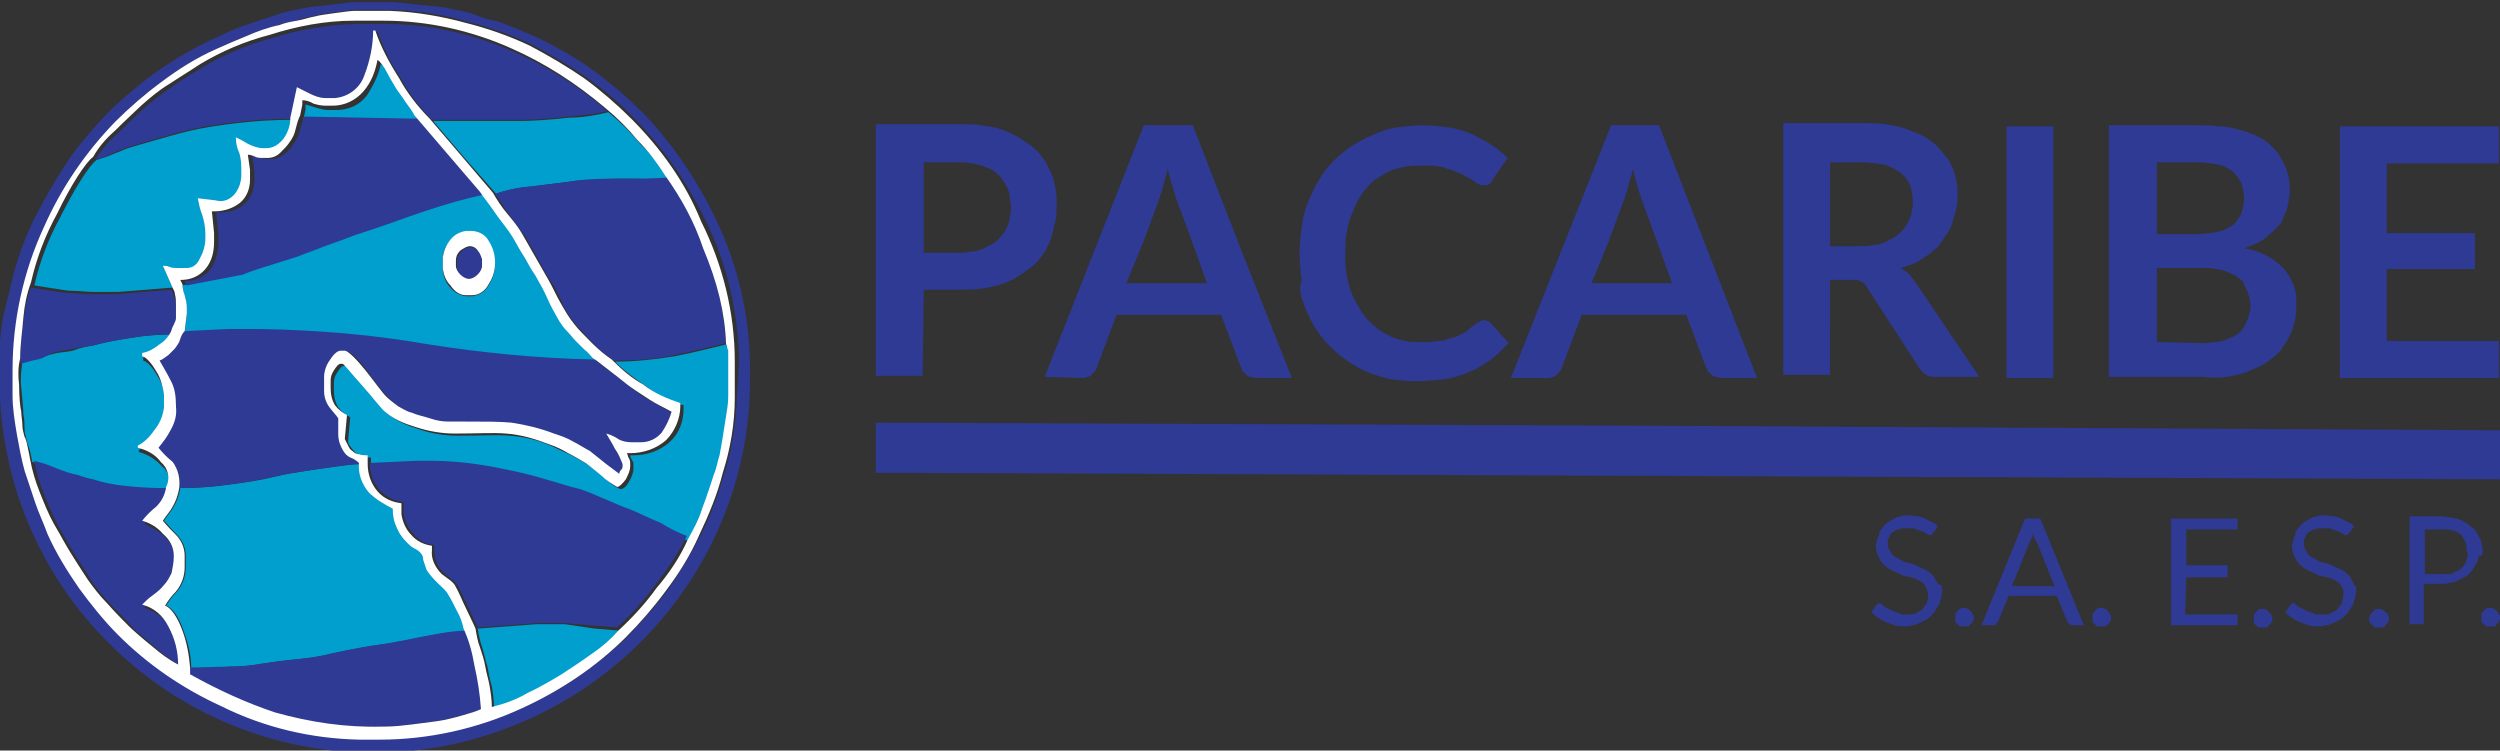 <?xml version="1.0" encoding="utf-8"?>
<!-- Generator: Adobe Illustrator 24.1.2, SVG Export Plug-In . SVG Version: 6.00 Build 0)  -->
<svg version="1.1" id="Capa_1" xmlns="http://www.w3.org/2000/svg" xmlns:xlink="http://www.w3.org/1999/xlink" x="0px" y="0px"
	 viewBox="0 0 229.5 68.9" style="enable-background:new 0 0 229.5 68.9;" xml:space="preserve">
<rect x="0" y="0" width="229.5" height="68.9" fill="#333333" stroke="none"/>
<style type="text/css">
	.st0{fill-rule:evenodd;clip-rule:evenodd;fill:#009FCD;}
	.st1{fill-rule:evenodd;clip-rule:evenodd;fill:#2E3A94;}
	.st2{fill:#FFFFFF;}
	.st3{fill:#2E3A94;}
</style>
<g id="Grupo_714" transform="translate(-945.048 159.5)">
	<path id="Trazado_862" class="st0" d="M983.4-148.6c-0.2-0.4-0.5-0.8-0.8-1.2c-0.4-0.5-0.8-1.1-0.9-1.3s-0.5-0.8-0.8-1.4
		s-0.7-1.1-0.9-1.1c-0.2,1-0.7,2-1.3,2.9c-0.7,0.9-1.7,1.3-2.8,1.3h-0.7c-0.4,0-0.7-0.1-1.1-0.2c-0.3-0.1-0.6-0.2-1-0.3l0,0.2l0,0.2
		l-0.1,0.5l-0.1,0.5l5.2,0.1L983.4-148.6z M990.6-141.7c1.1-0.4,2.2-0.6,3.4-0.7c1.6-0.2,3.3-0.4,3.9-0.5c1.4-0.1,2.8-0.2,4.2-0.2
		c1.5,0,3,0.1,4.3,0.1c-0.7-1.2-1.5-2.3-2.5-3.2c-0.9-1.1-1.9-2.1-3-3c-1.2,0.3-2.4,0.5-3.6,0.5c-1.7,0.2-3.5,0.3-4.1,0.3
		c-1.4,0-2.8,0-4.2,0s-2.8,0-4.2,0l2.9,3.4L990.6-141.7z M951.7-132.8c0.7,0,1.3,0.1,2,0.1s1.4,0,2,0l0.1,0l0.1,0l2.5-0.2l2.5-0.2
		l-0.4-0.9l-0.4-0.9c0.2,0,0.4,0,0.6,0.1c0.2,0.1,0.4,0.1,0.7,0.1h0.9c0.5-0.1,1-0.4,1.2-0.9c0.3-0.6,0.4-1.2,0.5-1.8v-0.4
		c0-0.6-0.1-1.2-0.3-1.8c-0.2-0.5-0.3-1-0.4-1.5l0.9,0.1l0.9,0.1c0.6,0.1,1.3-0.1,1.7-0.6c0.4-0.5,0.6-1.2,0.6-1.8v-0.2
		c0-0.6-0.1-1.2-0.2-1.8c-0.1-0.5-0.2-1-0.3-1.4c0.4,0.1,0.8,0.3,1.1,0.6c0.4,0.3,0.9,0.4,1.4,0.4h0.3c0.6,0,1.2-0.4,1.6-0.9
		c0.4-0.5,0.6-1.2,0.6-1.9c-1.7,0-3.4,0.1-5.1,0.3c-1.6,0.2-3.1,0.4-4.7,0.8c-0.8,0.2-1.5,0.4-2.2,0.6s-1.4,0.4-2.1,0.6
		c-0.3,0.1-0.7,0.2-1,0.3c-0.3,0.1-0.7,0.3-1,0.4c-0.3,0.1-0.7,0.3-1,0.4c-0.3,0.1-0.6,0.2-0.9,0.3c-0.7,0.5-2.1,2.8-3.3,5.2
		c-1.1,2-1.9,4.1-2.4,6.3c0.6,0.1,1.2,0.2,1.9,0.3S951.2-132.8,951.7-132.8z M967-134.3l-2.6,0.5l-2.6,0.5c0,0.3,0.1,0.6,0.2,1
		c0.1,0.3,0.2,0.7,0.2,1.1l0,0.3l0,0.3l-0.1,0.8l-0.1,0.8l2-0.1l2-0.1h3.1c5.2,0.1,10.3,0.6,15.4,1.4c5,0.9,10.1,1.3,15.3,1.4
		c-0.2-0.3-0.5-0.6-0.8-0.8c-0.3-0.2-0.6-0.5-0.8-0.8c-0.3-0.3-0.5-0.6-0.8-0.9s-0.5-0.6-0.7-0.9c-0.4-0.7-0.8-1.4-1.1-2.1
		c-0.3-0.7-0.7-1.4-1.1-2.1c-0.4-0.7-0.8-1.4-1.2-2s-0.7-1.3-1.2-2c-0.4-0.7-0.9-1.3-1.4-1.9s-0.9-1.2-1.3-1.8c-2.1,0.5-4,1-5.8,1.6
		s-3.7,1.2-5.5,1.9c-1,0.3-1.9,0.7-2.8,1s-1.8,0.7-2.7,1c-0.3,0.1-1.7,0.6-3,1S967.1-134.4,967-134.3L967-134.3z M985.7-135.8
		c0-0.6,0.3-1.2,0.7-1.6c0.3-0.5,0.9-0.8,1.4-0.8h0.5c0.7,0,1.3,0.4,1.6,0.9c0.4,0.6,0.6,1.3,0.6,2c0,0.7-0.2,1.4-0.6,2
		c-0.3,0.6-0.9,0.9-1.5,1h-0.6c-0.6-0.1-1.1-0.4-1.4-0.8c-0.4-0.4-0.6-0.9-0.7-1.5L985.7-135.8z M960.4-114.4
		c0.4-0.8,0.2-1.8-0.5-2.3c-0.5-0.6-1.3-1.1-2.1-1.3v-0.2c0.6-0.3,1.1-0.8,1.5-1.4c0.5-0.6,0.8-1.3,0.9-2.1v-1.2
		c-0.1-0.8-0.3-1.5-0.7-2.1c-0.4-0.7-0.9-1.3-1.3-1.4v-0.3c0.6-0.1,1.2-0.4,1.6-0.8c0.5-0.3,0.9-0.8,1.1-1.3c-1.2,0-2.5,0.1-3.7,0.3
		c-1.3,0.2-2.6,0.4-3.5,0.7c-0.6,0.1-1.2,0.2-1.7,0.4s-1.1,0.2-1.7,0.3c-0.5,0.1-1.1,0.3-1.6,0.4s-1.1,0.3-1.6,0.4
		c-0.1,0.8-0.2,1.6-0.1,2.4c0.1,1.1,0.2,2.1,0.2,2.5c0.1,0.4,0.1,0.8,0.1,1.2c0,0.4,0.1,0.8,0.2,1.1c0,0.2,0.2,0.6,0.3,1
		s0.2,0.9,0.2,1c0.3,0.1,0.8,0.2,1.3,0.4s1,0.4,1.3,0.5c0.4,0.2,0.9,0.3,1.4,0.4c0.5,0.1,1,0.2,1.4,0.4c1,0.3,1.9,0.4,2.9,0.6
		c1.1,0.1,2.2,0.2,3.2,0.3h0.8L960.4-114.4z M1011.9-127.6c0-0.1-0.1-0.2-0.1-0.3c-1.7,0.4-3.2,0.8-4.8,1.1
		c-1.8,0.3-3.7,0.5-5.5,0.5c0.9,0.9,1.9,1.6,2.9,2.3c1,0.8,2.2,1.4,3.4,1.7v0.3c0,1.2-0.4,2.3-1.3,3.1c-0.9,0.8-2.1,1.2-3.3,1.2
		h-0.3c0,0.2,0.1,0.3,0.2,0.5c0.1,0.1,0.1,0.3,0.1,0.5v0.2c0,0.4-0.2,0.9-0.4,1.2c-0.2,0.4-0.5,0.7-0.8,0.7c-0.5-0.2-1-0.6-1.4-1
		c-0.6-0.5-1.2-1.1-1.5-1.2c-0.5-0.3-1-0.6-1.6-0.9c-0.6-0.3-1.1-0.5-1.7-0.8c-1.3-0.6-2.6-0.9-4-1c-1.2-0.1-2.5,0-4.7,0
		c-1.2,0-2.5-0.2-3.6-0.6c-1-0.3-2-0.7-2.8-1.4c-0.3-0.3-1.2-1.4-2.1-2.4s-1.7-2-1.8-2h-0.2c-0.2,0-0.4,0.3-0.6,0.6
		c-0.2,0.3-0.3,0.6-0.3,0.9v0.7c0,0.6,0.1,1.1,0.4,1.6c0.3,0.4,0.7,0.7,1.1,0.9l-0.1,1.1l-0.1,1.1c0,0.2,0.1,0.4,0.3,0.6
		c0.1,0.2,0.3,0.3,0.4,0.5c0.2,0.1,0.4,0.2,0.6,0.3c0.3,0.1,0.5,0.1,0.8,0.1v0.8l2.2-0.1l2.2-0.1h1.3c2.3,0,4.6,0.3,6.9,0.8
		c2.1,0.5,4.1,1.1,6,1.6c0.9,0.3,1.9,0.6,2.8,1c0.9,0.4,1.8,0.8,2.7,1.1c0.5,0.2,1.6,0.8,2.7,1.4c0.8,0.5,1.6,0.8,2.4,1.2
		c0.5-0.9,1-1.8,1.3-2.8c0.5-1.2,1-2.5,1.1-3.2c0.1-0.4,0.3-1,0.5-1.7c0.2-0.6,0.3-1.1,0.3-1.7c0.1-0.6,0.2-1.3,0.3-1.9
		c0.1-0.6,0.2-1.2,0.2-1.8v-4.2C1011.9-127.4,1011.9-127.5,1011.9-127.6L1011.9-127.6z M996.9-102.2l-1.3,0l-1.3,0l-2.7,0.2
		l-2.7,0.2c0.1,0.6,0.2,1.1,0.4,1.7c0.2,0.6,0.3,1.2,0.5,1.8c0.1,0.6,0.2,1.2,0.4,1.8c0.1,0.6,0.2,1.3,0.2,1.9
		c1.1-0.3,2.3-0.7,3.3-1.3c1.3-0.6,2.5-1.4,3.1-1.7c0.6-0.4,1.7-1.1,2.8-1.9c0.9-0.6,1.7-1.3,2.4-2.1l-2.4-0.2L996.9-102.2z
		 M986.5-104.8c-0.2-0.4-0.6-0.7-0.9-1c-0.4-0.4-0.8-0.8-1.1-1.3c-0.1-0.3-0.3-0.6-0.3-0.9c0-0.3-0.2-0.5-0.3-0.7
		c-0.3-0.2-0.4-0.3-0.6-0.4c-0.2-0.1-0.4-0.3-0.6-0.5c-0.4-0.4-0.7-0.8-0.9-1.3c-0.3-0.6-0.4-1.2-0.4-1.8c-0.8-0.3-1.6-0.8-2.2-1.5
		c-0.7-0.8-1-1.7-0.9-2.7c-0.7,0-1.4,0.1-2.2,0.2c-0.7,0.1-1.4,0.2-2.1,0.3c-0.7,0.1-1.3,0.2-1.9,0.3c-0.8,0.1-1.5,0.3-2,0.4
		c-1.2,0.3-2.6,0.5-4.1,0.7c-1.5,0.2-2.9,0.3-4.4,0.3c-0.1,0.6-0.3,1.2-0.6,1.7c-0.2,0.4-0.5,0.7-0.9,1.3c0.4,0.4,0.8,0.9,1.2,1.3
		c0.5,0.5,0.8,1.2,0.8,1.9v1.1c0,0.8-0.3,1.6-0.8,2.2c-0.4,0.4-0.7,0.8-1,1.3c0.6,0.2,1.2,1.1,1.6,2.3c0.4,1.1,0.7,2.2,0.7,3.4
		c1.1,0,2.3,0,3.5-0.1c1.1,0,2.2-0.1,3.3-0.3c1-0.2,2.1-0.3,3.2-0.4c1-0.1,2-0.3,3-0.5c0.8-0.2,1.9-0.4,3-0.6s2.2-0.3,3.1-0.5
		c0.7-0.1,1.9-0.4,3.1-0.6c1-0.2,2.1-0.3,3.2-0.4c-0.1-0.6-0.3-1.1-0.6-1.6C987-103.9,986.7-104.5,986.5-104.8L986.5-104.8z"/>
	<path id="Trazado_863" class="st1" d="M955.8-145.6c0.3-0.1,0.7-0.3,1-0.4c0.3-0.1,0.7-0.2,1-0.3c0.7-0.2,1.4-0.4,2.1-0.6
		s1.4-0.4,2.2-0.6c1.5-0.4,3.1-0.6,4.7-0.8c1.7-0.2,3.4-0.3,5.1-0.3l0.3-1.4l0.3-1.4c0.4,0.2,0.8,0.5,1.2,0.6
		c0.4,0.2,0.9,0.3,1.4,0.4h0.9c1.2-0.1,2.3-0.9,2.7-2.1c0.6-1.3,0.9-2.7,0.8-4.1h0.2c0.6,1.6,1.3,3.1,2.2,4.4
		c0.8,1.4,1.7,2.6,2.8,3.7c1.4,0,2.8,0,4.2,0s2.8,0,4.2,0c0.6,0,2.4-0.1,4.1-0.3c1.2-0.1,2.4-0.2,3.6-0.5c-2.6-2.3-5.5-4.1-8.7-5.5
		c-3.7-1.6-7.6-2.5-11.6-2.5h-2.8c-2.6,0.1-5.2,0.5-7.7,1.3c-2.2,0.6-4.4,1.5-6.4,2.7c-0.9,0.6-1.9,1.1-2.8,1.8
		c-0.9,0.6-1.8,1.3-2.6,2c-0.4,0.4-1.5,1.4-2.4,2.3c-0.8,0.7-1.5,1.5-2,2.4c0.3-0.1,0.6-0.2,0.9-0.3
		C955.1-145.3,955.5-145.5,955.8-145.6z M983.4-148.6l-5.2-0.1l-5.2-0.1c-0.2,0.4-0.3,0.8-0.4,1.2c-0.1,0.5-0.3,0.9-0.6,1.3
		c-0.2,0.4-0.5,0.7-0.8,0.9c-0.3,0.3-0.8,0.5-1.2,0.5h-0.4c-0.2,0-0.5-0.1-0.7-0.1c-0.2-0.1-0.5-0.1-0.7-0.2l0.1,0.7l0.1,0.7v0.9
		c0,0.8-0.3,1.6-0.9,2.1c-0.6,0.6-1.5,0.8-2.3,0.8h-0.3l0.1,1l0.1,1v0.8c0,0.9-0.3,1.8-0.8,2.5c-0.6,0.7-1.4,1-2.3,1l0.1,0.2
		l0.1,0.2l2.6-0.5l2.6-0.5c0.1-0.1,1.3-0.5,2.6-0.9s2.6-0.8,3-1c0.9-0.3,1.8-0.7,2.7-1s1.8-0.7,2.8-1c1.9-0.6,3.7-1.3,5.5-1.9
		s3.8-1.2,5.8-1.6l-3-3.5L983.4-148.6z M989-134.2c0.2-0.2,0.4-0.5,0.4-0.8v-0.6c0-0.3-0.2-0.6-0.4-0.8c-0.2-0.2-0.4-0.4-0.7-0.4
		c-0.3,0-0.7,0.1-0.9,0.4c-0.2,0.2-0.4,0.5-0.4,0.9v0.6c0,0.3,0.1,0.6,0.4,0.8c0.2,0.2,0.5,0.4,0.8,0.4
		C988.5-133.8,988.7-134,989-134.2L989-134.2z M950.2-127.2c0.6-0.1,1.2-0.2,1.7-0.3s1.1-0.2,1.7-0.3c0.9-0.2,2.2-0.5,3.5-0.7
		c1.2-0.2,2.5-0.3,3.7-0.3c0.1-0.1,0.2-0.3,0.2-0.5c0.1-0.2,0.1-0.4,0.2-0.6v-1.2c0-0.3,0-0.7-0.1-1c-0.1-0.3-0.2-0.6-0.3-0.8
		l-2.5,0.2l-2.5,0.2l-0.1,0l-0.1,0c-0.7,0-1.4,0-2,0s-1.3,0-2-0.1c-0.6,0-1.2-0.1-1.8-0.2s-1.3-0.2-1.9-0.3c-0.4,1-0.6,2.1-0.7,3.2
		c-0.2,1.2-0.3,2.5-0.3,3.8c0.5-0.1,1-0.3,1.6-0.4S949.7-127.1,950.2-127.2L950.2-127.2z M1002-143.1c-1.4,0-2.8,0-4.2,0.2
		c-0.6,0.1-2.3,0.3-3.9,0.5c-1.2,0.1-2.3,0.3-3.4,0.7c0.4,0.6,0.9,1.3,1.3,1.9s0.9,1.3,1.4,1.9c0.4,0.7,0.8,1.4,1.2,2.1
		c0.4,0.7,0.7,1.4,1.2,2.1s0.8,1.4,1.1,2.1c0.3,0.7,0.8,1.4,1.3,2c0.4,0.4,1,1.1,1.6,1.7c0.5,0.6,1.1,1,1.8,1.5
		c1.8,0,3.7-0.1,5.5-0.5c1.6-0.3,3.1-0.7,4.8-1.1c-0.2-2.9-0.8-5.8-1.9-8.5c-0.8-2.4-2-4.7-3.5-6.7
		C1005-143.1,1003.5-143.1,1002-143.1L1002-143.1z M1003.1-118.8h0.9c0.7,0,1.4-0.3,1.9-0.9c0.5-0.5,0.8-1.2,0.9-1.9
		c-0.7-0.3-1.3-0.7-2-1.1c-0.6-0.3-1.1-0.7-1.8-1.2c-0.2-0.2-1-0.8-1.8-1.4s-1.5-1.1-1.6-1.2c-5.1-0.1-10.2-0.6-15.3-1.4
		c-5.1-0.9-10.2-1.3-15.4-1.4H966l-2,0.1l-2,0.1c-0.2,0.2-0.3,0.5-0.4,0.7c-0.1,0.3-0.3,0.6-0.5,0.9c-0.2,0.2-0.4,0.4-0.6,0.6
		c-0.2,0.2-0.5,0.4-0.8,0.5c0.3,0.6,0.7,1.2,1,1.8c0.3,0.7,0.5,1.5,0.5,2.3v0.1c0,0.8-0.2,1.5-0.5,2.2c-0.3,0.6-0.7,1-1.1,1.6
		c0.4,0.5,0.8,0.9,1.3,1.3c0.5,0.7,0.8,1.5,0.6,2.4c1.5,0,2.9-0.1,4.4-0.3c1.4-0.2,2.8-0.4,4.1-0.7c0.5-0.1,1.2-0.3,2-0.4
		c0.6-0.1,1.3-0.2,1.9-0.3c0.7-0.1,1.4-0.2,2.1-0.3c0.7-0.1,1.4-0.2,2.2-0.2c-0.2-0.2-0.5-0.4-0.8-0.5c-0.4-0.2-0.6-0.5-0.8-0.9
		c-0.2-0.4-0.3-0.8-0.3-1.2c0-0.4,0-0.9,0-1.5c-0.2-0.3-0.6-0.6-0.8-1c-0.3-0.4-0.5-1-0.5-1.5v-1.3c0-0.5,0.2-1,0.5-1.5
		c0.3-0.5,0.7-0.9,1-0.9h0.4c0.4,0,1.2,0.8,1.9,1.8s1.5,2,1.9,2.4c0.3,0.3,0.7,0.7,1.1,0.9c0.4,0.3,0.9,0.5,1.3,0.6
		c0.4,0.1,1,0.3,1.6,0.5c0.5,0.2,1.1,0.2,1.6,0.3h1.3c2.2,0,3.4,0,4.5,0.1c1.3,0.2,2.7,0.5,3.9,1c0.6,0.2,1.1,0.5,1.7,0.7
		c0.6,0.3,1.2,0.6,1.6,0.9c0.5,0.4,1,0.8,1.5,1.2c0.4,0.4,0.8,0.7,1.2,0.9c0-0.1,0.1-0.3,0.2-0.4c0.1-0.1,0.1-0.3,0.1-0.4v-0.1
		c-0.2-0.5-0.4-1-0.7-1.4c-0.4-0.6-0.7-1.3-0.8-1.4c0.4,0.1,0.7,0.3,1.1,0.5C1002.3-118.9,1002.7-118.8,1003.1-118.8L1003.1-118.8z
		 M1003-112.7c-0.9-0.3-1.7-0.7-2.7-1.1c-0.9-0.4-1.8-0.8-2.8-1c-2-0.6-3.9-1.2-6-1.6c-2.3-0.5-4.6-0.8-6.9-0.8h-1.3l-4.3,0.2
		c0,0.9,0.3,1.8,0.9,2.5c0.6,0.6,1.3,1,2.2,1.1v1c0.1,0.7,0.4,1.4,0.9,1.9c0.5,0.6,1.1,1,1.9,1v0.4c0,0.8,0.3,1.7,0.9,2.2
		c0.5,0.5,1.1,0.8,1.3,1.2c0.1,0.3,0.6,1.2,1,2.1s0.8,1.7,0.8,1.7l2.7-0.2l2.7-0.2l2.6,0l2.4,0.2l2.4,0.2c1.3-1.2,2.5-2.5,3.5-3.9
		c1.1-1.4,2.1-2.9,2.9-4.5c-0.8-0.3-1.6-0.7-2.4-1.2C1004.7-111.9,1003.5-112.5,1003-112.7L1003-112.7z M1010.8-139.3
		c-1.7-3.6-4-7-6.7-9.8c-1.4-1.4-2.9-2.7-4.4-3.8c-1.6-1.2-3.4-2.2-5.2-3.1c-0.5-0.2-0.9-0.4-1.4-0.6s-0.9-0.4-1.5-0.6
		c-0.5-0.2-1-0.4-1.6-0.5c-0.5-0.1-1-0.3-1.5-0.5c-0.5-0.2-1.1-0.3-1.7-0.4c-0.7-0.2-1.4-0.3-1.7-0.3l-2-0.2
		c-0.9-0.1-1.7-0.2-1.8-0.2h-3.9c0,0-0.8,0.1-1.7,0.2s-1.7,0.2-1.9,0.2c-0.6,0.1-1.1,0.2-1.6,0.3c-0.7,0.1-1.3,0.3-1.6,0.4
		c-1.2,0.4-2.1,0.7-3,1s-1.8,0.7-2.8,1.2c-1.8,0.8-3.5,1.8-5.1,2.9c-1.6,1.1-3,2.3-4.4,3.6c-1.3,1.3-2.6,2.8-3.7,4.3
		c-1.1,1.6-2.1,3.3-3,5c-0.5,0.9-0.9,1.8-1.3,2.8c-0.4,1-0.7,2-1,3c-0.2,0.9-0.5,2.1-0.8,3.3c-0.3,1.1-0.4,2.3-0.5,3.5v2.9
		c0,9.1,3.6,17.9,10.1,24.3c6.4,6.4,15.1,10,24.2,10c9.1,0,17.9-3.6,24.4-10c6.5-6.4,10.2-15.1,10.2-24.2v-1
		C1013.9-130.5,1012.8-135.1,1010.8-139.3L1010.8-139.3z M1012.7-123.1c-0.1,2.3-0.4,4.6-1.1,6.9c-0.6,2-1.3,4-2.2,5.8
		c-0.9,1.7-1.9,3.4-3,5c-1.1,1.5-2.4,2.9-3.7,4.3c-2.8,2.7-6,4.9-9.5,6.5c-4.1,1.9-8.6,2.9-13.1,2.9h-1.9c-4.4-0.1-8.8-1.1-12.7-3.1
		c-3.5-1.6-6.7-3.8-9.4-6.5c-1.3-1.3-2.5-2.8-3.6-4.3c-1.2-1.5-2.1-3.2-2.9-5c-0.4-1-0.8-1.9-1.1-2.8s-0.7-1.8-1-3
		c-0.3-1.1-0.5-2.2-0.7-3.3c-0.2-1.2-0.3-2.4-0.4-3.6v-2.3c0-4.5,1-9,2.9-13.2c1.6-3.5,3.8-6.8,6.5-9.6c1.3-1.4,2.8-2.6,4.3-3.7
		c1.5-1.2,3.2-2.2,5-3c0.9-0.4,1.8-0.8,2.8-1.2c1-0.4,2-0.7,3-1c0.5-0.1,1-0.2,1.6-0.4s1.1-0.3,1.7-0.4c0.2-0.1,1-0.2,1.8-0.3
		s1.5-0.2,1.7-0.2h3.4c2.3,0.1,4.6,0.4,6.9,1.1c2,0.5,4,1.2,5.9,2.1c1.7,0.9,3.4,1.9,5,3c1.5,1.1,3,2.3,4.3,3.7
		c2.7,2.7,4.9,5.9,6.6,9.4c2,4,3,8.4,3.1,12.9L1012.7-123.1z M958.3-103.7c0.3-0.3,0.6-0.5,0.9-0.8c0.4-0.3,0.7-0.6,1.1-1
		c0.3-0.3,0.5-0.7,0.7-1.1c0.2-0.5,0.3-1,0.2-1.5v-0.1c-0.1-0.8-0.5-1.5-1-2c-0.5-0.5-1.2-0.9-1.9-1.2c0.4-0.5,0.8-0.9,1.3-1.3
		c0.5-0.5,0.9-1.1,0.9-1.8v-0.2h-0.8c-1.1,0-2.2-0.1-3.2-0.2c-1-0.1-2-0.3-2.9-0.6c-0.5-0.1-0.9-0.2-1.4-0.4
		c-0.5-0.1-0.9-0.2-1.4-0.4c-0.3-0.1-0.8-0.3-1.3-0.5s-1-0.3-1.3-0.4c0.2,1.1,0.5,2.1,0.9,3.1c0.4,1,0.8,1.9,1.3,2.9
		c0.6,1,1,1.8,1.5,2.6s1,1.5,1.6,2.5c0.5,0.8,1.2,1.5,1.8,2.2c0.7,0.7,1.4,1.4,2,2.1c0.3,0.3,1.3,1.1,2.2,1.9
		c0.7,0.6,1.5,1.2,2.3,1.6c0-1.2-0.3-2.4-0.9-3.5C960.2-102.7,959.3-103.4,958.3-103.7z M987.8-101.6c-1.1,0-2.1,0.2-3.2,0.4
		c-1.2,0.2-2.4,0.5-3.1,0.6c-0.9,0.2-2,0.3-3.1,0.5s-2.1,0.4-3,0.6c-1,0.3-2,0.4-3,0.5c-1.1,0.1-2.2,0.3-3.2,0.4
		c-1.1,0.2-2.2,0.3-3.3,0.3c-1.2,0-2.4,0.1-3.5,0.1v0.6c2.5,1.4,5.1,2.6,7.8,3.5c3.2,0.9,6.6,1.4,9.9,1.3h0.2c0.8,0,1.7-0.1,2.5-0.2
		c0.8-0.1,1.5-0.2,2.3-0.3c0.8-0.1,1.5-0.3,2.2-0.5c0.7-0.2,1.3-0.4,2-0.5c-0.1-1.3-0.3-2.7-0.6-4
		C988.7-99.4,988.3-100.6,987.8-101.6L987.8-101.6z"/>
	<path id="Trazado_864" class="st2" d="M987.8-132.4h0.6c0.6,0,1.2-0.4,1.5-1c0.4-0.6,0.6-1.3,0.6-2c0-0.7-0.2-1.4-0.6-2
		c-0.3-0.6-1-0.9-1.6-0.9h-0.5c-0.6,0.1-1.1,0.4-1.4,0.8c-0.4,0.5-0.6,1-0.7,1.6v1.1c0.1,0.6,0.3,1.1,0.7,1.5
		C986.8-132.7,987.3-132.4,987.8-132.4z M986.9-135.6c0-0.3,0.1-0.6,0.4-0.9c0.3-0.2,0.6-0.4,0.9-0.4c0.3,0,0.6,0.2,0.7,0.4
		c0.2,0.2,0.3,0.5,0.4,0.8v0.6c0,0.3-0.2,0.6-0.4,0.8c-0.2,0.2-0.5,0.4-0.8,0.4c-0.3,0-0.6-0.2-0.8-0.4c-0.2-0.2-0.4-0.5-0.4-0.8
		L986.9-135.6z M1003-148.6c-1.3-1.3-2.8-2.6-4.3-3.7c-1.6-1.1-3.3-2.1-5-3c-1.9-0.9-3.9-1.6-5.9-2.1c-2.2-0.6-4.5-1-6.9-1.1h-3.4
		c-0.2,0-1,0.1-1.7,0.2s-1.5,0.2-1.8,0.3c-0.6,0.1-1.1,0.3-1.7,0.4s-1.1,0.2-1.6,0.4c-1,0.2-2.1,0.6-3,1c-1,0.4-1.9,0.8-2.8,1.2
		c-1.8,0.8-3.4,1.8-5,3c-1.5,1.1-3,2.4-4.3,3.7c-2.7,2.8-4.9,6-6.5,9.6c-1.9,4.1-2.9,8.6-2.9,13.2v2.3c0,1.2,0.2,2.4,0.4,3.6
		c0.2,1.1,0.4,2.2,0.7,3.3c0.4,1.2,0.7,2.1,1,3s0.7,1.7,1.1,2.8c0.8,1.8,1.8,3.4,2.9,5c1.1,1.5,2.3,3,3.6,4.3
		c2.7,2.7,5.9,4.9,9.4,6.5c4,2,8.3,3,12.7,3.1h1.9c4.5,0,9-1,13.1-2.9c3.5-1.6,6.8-3.8,9.5-6.5c1.3-1.3,2.6-2.8,3.7-4.3
		c1.2-1.6,2.2-3.2,3-5c0.9-1.9,1.7-3.8,2.2-5.8c0.7-2.2,1.1-4.5,1.1-6.9v-3.3c0-4.5-1.1-8.9-3.1-12.9
		C1008-142.7,1005.7-145.9,1003-148.6L1003-148.6z M987.4-93.8c-0.7,0.2-1.5,0.4-2.2,0.5c-0.8,0.1-1.5,0.2-2.3,0.3
		c-0.8,0.1-1.7,0.2-2.5,0.2h-0.2c-3.4,0.1-6.7-0.4-9.9-1.3c-2.7-0.9-5.3-2.1-7.8-3.5v-0.6c-0.1-1.2-0.3-2.3-0.7-3.4
		c-0.4-1.1-1-2.1-1.6-2.3c0.3-0.5,0.6-0.9,1-1.3c0.5-0.6,0.8-1.4,0.8-2.2v-1.1c0-0.7-0.3-1.4-0.8-1.9c-0.4-0.4-0.8-0.8-1.2-1.3
		c0.4-0.6,0.7-0.9,0.9-1.3c0.3-0.5,0.5-1.1,0.6-1.7c0.1-0.9-0.1-1.7-0.6-2.4c-0.5-0.4-0.9-0.8-1.3-1.3c0.4-0.5,0.8-1,1.1-1.6
		c0.4-0.7,0.6-1.4,0.5-2.2v-0.1c0-0.8-0.1-1.6-0.5-2.3c-0.3-0.6-0.6-1.1-1-1.8c0.3-0.1,0.5-0.3,0.8-0.5c0.2-0.2,0.4-0.4,0.6-0.6
		c0.2-0.3,0.4-0.5,0.5-0.9c0.1-0.3,0.2-0.5,0.4-0.7l0.1-0.8l0.1-0.8l0-0.3l0-0.3c0-0.4-0.1-0.7-0.2-1.1c-0.1-0.3-0.2-0.6-0.2-1
		l-0.1-0.2l-0.1-0.2c0.9,0,1.7-0.3,2.3-1c0.6-0.7,0.8-1.6,0.8-2.5v-0.8l-0.1-1l-0.1-1h0.3c0.8,0,1.7-0.3,2.3-0.8
		c0.6-0.5,0.9-1.3,0.9-2.1v-0.9l-0.1-0.7l-0.1-0.7c0.2,0,0.5,0.1,0.7,0.2c0.2,0.1,0.5,0.1,0.7,0.1h0.4c0.5,0,0.9-0.2,1.2-0.5
		c0.3-0.3,0.6-0.6,0.8-0.9c0.3-0.4,0.5-0.8,0.6-1.3c0.1-0.4,0.2-0.8,0.4-1.2l0.1-0.5l0.1-0.5l0-0.2l0-0.2c0.3,0,0.7,0.1,1,0.3
		c0.3,0.1,0.7,0.2,1.1,0.2h0.7c1.1,0,2.1-0.5,2.8-1.3c0.7-0.8,1.1-1.8,1.3-2.9c0.2,0.1,0.6,0.6,0.9,1.2s0.7,1.2,0.8,1.4
		s0.6,0.8,0.9,1.3c0.3,0.4,0.6,0.8,0.8,1.2l3,3.5l3,3.5c0.4,0.6,0.9,1.2,1.3,1.8s0.9,1.2,1.4,1.9c0.5,0.7,0.8,1.4,1.2,2
		s0.7,1.3,1.2,2c0.4,0.7,0.8,1.4,1.1,2.1c0.3,0.7,0.7,1.4,1.1,2.1c0.2,0.3,0.4,0.6,0.7,0.9s0.5,0.6,0.8,0.9c0.3,0.3,0.5,0.5,0.8,0.8
		c0.3,0.2,0.5,0.5,0.8,0.8c0.1,0,0.8,0.6,1.6,1.2s1.5,1.2,1.8,1.4c0.7,0.5,1.2,0.8,1.8,1.2c0.6,0.4,1.3,0.7,2,1.1
		c-0.2,0.7-0.5,1.3-0.9,1.9c-0.5,0.6-1.2,0.9-1.9,0.9h-0.9c-0.4,0-0.9-0.1-1.2-0.3c-0.3-0.2-0.7-0.4-1.1-0.5
		c0.1,0.2,0.5,0.8,0.8,1.4c0.3,0.4,0.5,0.9,0.7,1.4v0.1c0,0.2,0,0.3-0.1,0.4c-0.1,0.1-0.2,0.2-0.2,0.4c-0.4-0.3-0.8-0.6-1.2-0.9
		c-0.5-0.4-1-0.8-1.5-1.2c-0.4-0.2-1-0.6-1.6-0.9c-0.5-0.3-1.1-0.5-1.7-0.7c-1.3-0.5-2.6-0.8-3.9-1c-1.1-0.1-2.3-0.1-4.5-0.1h-1.3
		c-0.6,0-1.1-0.1-1.7-0.3c-0.6-0.2-1.2-0.3-1.6-0.5c-0.5-0.1-0.9-0.4-1.3-0.6c-0.4-0.3-0.8-0.6-1.1-0.9c-0.4-0.4-1.1-1.4-1.9-2.4
		s-1.6-1.8-1.9-1.8h-0.4c-0.3,0-0.7,0.4-1,0.9c-0.3,0.4-0.5,1-0.5,1.5v1.3c0,0.6,0.2,1.1,0.5,1.5c0.3,0.4,0.6,0.7,0.8,1
		c0,0.5,0,1,0,1.5c0,0.4,0.1,0.8,0.3,1.2c0.2,0.4,0.4,0.7,0.8,0.9c0.3,0.1,0.6,0.3,0.8,0.5c-0.1,1,0.3,2,0.9,2.7
		c0.6,0.6,1.4,1.1,2.2,1.5c0,0.6,0.1,1.2,0.4,1.8c0.2,0.5,0.5,0.9,0.9,1.3c0.2,0.2,0.4,0.4,0.6,0.5c0.2,0.1,0.4,0.2,0.6,0.4
		c0.2,0.2,0.3,0.4,0.3,0.7c0.1,0.3,0.2,0.6,0.3,0.9c0.3,0.5,0.7,0.9,1.1,1.3c0.3,0.3,0.7,0.6,0.9,1c0.2,0.3,0.5,0.9,0.8,1.5
		c0.3,0.5,0.5,1.1,0.6,1.6c0.5,1.1,0.8,2.2,1,3.4c0.3,1.3,0.5,2.6,0.6,4C988.8-94.2,988.1-94,987.4-93.8L987.4-93.8z M1011.7-127.9
		c0.1,0.1,0.1,0.2,0.1,0.3c0,0.1,0.1,0.2,0.1,0.3v4.2c0,0.6-0.1,1.2-0.2,1.8c-0.1,0.6-0.2,1.3-0.3,1.9c-0.1,0.6-0.2,1.2-0.3,1.7
		c-0.2,0.6-0.3,1.3-0.5,1.7c-0.2,0.6-0.6,1.9-1.1,3.2c-0.3,1-0.8,1.9-1.3,2.8c-0.7,1.6-1.7,3.1-2.9,4.5c-1,1.4-2.2,2.7-3.5,3.9
		c-0.7,0.8-1.5,1.5-2.4,2.1c-1.1,0.8-2.2,1.5-2.8,1.9c-0.5,0.3-1.8,1.1-3.1,1.7c-1,0.6-2.1,1-3.3,1.3c0-0.6-0.1-1.3-0.2-1.9
		c-0.1-0.6-0.3-1.2-0.4-1.8c-0.1-0.6-0.3-1.2-0.5-1.8c-0.2-0.5-0.3-1.1-0.4-1.7c0,0-0.4-0.9-0.8-1.7s-0.8-1.8-1-2.1
		c-0.2-0.5-0.8-0.8-1.3-1.2c-0.6-0.6-1-1.4-0.9-2.2v-0.4c-0.7-0.1-1.4-0.4-1.9-1c-0.5-0.5-0.8-1.2-0.9-1.9v-1
		c-0.8-0.1-1.6-0.4-2.2-1.1c-0.6-0.7-0.9-1.6-0.9-2.5v-0.8c-0.3,0-0.5,0-0.8-0.1c-0.2,0-0.4-0.1-0.6-0.3c-0.2-0.1-0.3-0.3-0.4-0.5
		c-0.1-0.2-0.2-0.4-0.3-0.6l0.1-1.1l0.1-1.1c-0.4-0.2-0.8-0.5-1.1-0.9c-0.3-0.5-0.4-1-0.4-1.6v-0.7c0-0.3,0.1-0.6,0.3-0.9
		c0.2-0.3,0.4-0.6,0.6-0.6h0.2c0.1,0,0.9,1,1.8,2s1.8,2.2,2.1,2.4c0.8,0.7,1.8,1.1,2.8,1.4c1.2,0.4,2.4,0.6,3.6,0.6
		c2.2,0,3.5-0.1,4.7,0c1.4,0.1,2.7,0.5,4,1c0.6,0.2,1.2,0.5,1.7,0.8c0.6,0.3,1.1,0.6,1.6,0.9c0.3,0.2,0.9,0.7,1.5,1.2
		c0.4,0.4,0.9,0.7,1.4,1c0.2,0,0.5-0.3,0.8-0.7c0.2-0.4,0.4-0.8,0.4-1.2v-0.2c0-0.2,0-0.3-0.1-0.5c-0.1-0.1-0.1-0.3-0.2-0.5h0.3
		c1.2,0,2.4-0.4,3.3-1.2c0.8-0.8,1.3-2,1.3-3.1v-0.3c-1.2-0.4-2.4-0.9-3.4-1.7c-1.1-0.6-2-1.4-2.9-2.3c-0.6-0.4-1.2-0.9-1.8-1.5
		c-0.6-0.6-1.3-1.3-1.6-1.7c-0.5-0.6-0.9-1.3-1.3-2c-0.4-0.7-0.7-1.4-1.1-2.1s-0.8-1.4-1.2-2.1c-0.4-0.7-0.8-1.4-1.2-2.1
		c-0.4-0.7-0.9-1.3-1.4-1.9s-0.9-1.2-1.3-1.9l-2.9-3.4l-2.9-3.4c-1.1-1.1-2.1-2.4-2.8-3.7c-0.9-1.4-1.7-2.9-2.2-4.4h-0.2
		c0,1.4-0.3,2.8-0.8,4.1c-0.4,1.2-1.5,2-2.7,2.1h-0.9c-0.5,0-1-0.2-1.4-0.4c-0.4-0.2-0.8-0.4-1.2-0.6l-0.3,1.4l-0.3,1.4
		c0,0.7-0.2,1.3-0.6,1.9c-0.4,0.5-0.9,0.9-1.6,0.9h-0.3c-0.5,0-1-0.2-1.4-0.4c-0.3-0.2-0.7-0.4-1.1-0.6c0,0.5,0.1,1,0.3,1.4
		c0.2,0.6,0.2,1.2,0.2,1.8v0.2c0,0.7-0.2,1.3-0.6,1.8c-0.4,0.5-1.1,0.8-1.7,0.6l-1.7-0.2c0.1,0.5,0.2,1,0.4,1.5
		c0.2,0.6,0.3,1.2,0.3,1.8v0.4c0,0.6-0.2,1.3-0.5,1.8c-0.2,0.5-0.6,0.9-1.2,0.9h-0.9c-0.2,0-0.5,0-0.7-0.1c-0.2-0.1-0.4-0.1-0.6-0.1
		l0.4,0.9l0.4,0.9c0.1,0.3,0.3,0.5,0.3,0.8c0.1,0.3,0.1,0.7,0.1,1v1.2c0,0.2-0.1,0.4-0.2,0.6c-0.1,0.2-0.2,0.4-0.2,0.5
		c-0.2,0.5-0.6,1-1.1,1.3c-0.5,0.4-1,0.7-1.6,0.8v0.3c0.4,0.1,0.9,0.7,1.3,1.4c0.4,0.6,0.6,1.4,0.7,2.1v1.2
		c-0.1,0.8-0.4,1.5-0.9,2.1c-0.4,0.6-0.9,1.1-1.5,1.4v0.2c0.8,0.2,1.6,0.6,2.1,1.3c0.7,0.6,0.9,1.5,0.5,2.3
		c-0.1,0.7-0.4,1.3-0.9,1.8c-0.5,0.4-0.9,0.8-1.3,1.3c0.7,0.2,1.4,0.6,1.9,1.2c0.6,0.5,1,1.2,1,2v0.1c0,0.5-0.1,1-0.2,1.5
		c-0.2,0.4-0.4,0.8-0.7,1.1c-0.3,0.4-0.7,0.7-1.1,1c-0.3,0.2-0.6,0.5-0.9,0.8c1.1,0.3,1.9,1,2.4,2c0.6,1.1,0.9,2.3,0.9,3.5
		c-0.8-0.4-1.6-1-2.3-1.6c-1-0.8-1.9-1.6-2.2-1.9c-0.6-0.6-1.3-1.3-2-2.1c-0.7-0.7-1.3-1.5-1.8-2.2c-0.6-0.9-1.1-1.7-1.6-2.5
		s-0.9-1.6-1.5-2.6c-0.5-0.9-0.9-1.9-1.3-2.9c-0.4-1-0.7-2-0.9-3.1c0-0.1-0.1-0.5-0.2-1s-0.2-0.9-0.3-1c-0.1-0.4-0.2-0.7-0.2-1.1
		c0-0.4-0.1-0.8-0.1-1.2c-0.1-0.4-0.2-1.4-0.2-2.5c-0.1-0.8-0.1-1.6,0.1-2.4c0-1.3,0.2-2.5,0.3-3.8c0.1-1.1,0.3-2.1,0.7-3.2
		c0.5-2.2,1.3-4.3,2.4-6.3c1.2-2.5,2.6-4.7,3.3-5.2c0.5-0.9,1.2-1.7,2-2.4c1-1,2-1.9,2.4-2.3c0.8-0.7,1.6-1.4,2.6-2
		c0.9-0.6,1.9-1.2,2.8-1.8c2-1.2,4.1-2.1,6.4-2.7c2.5-0.8,5.1-1.3,7.7-1.3h2.8c4,0,8,0.9,11.6,2.5c3.2,1.4,6.1,3.3,8.7,5.5
		c1.1,0.9,2.1,1.9,3,3c1,1,1.8,2.1,2.5,3.2c1.5,2.1,2.7,4.3,3.5,6.7C1010.9-133.6,1011.6-130.8,1011.7-127.9z"/>
</g>
<g>
	<path class="st3" d="M99.3,34.7c0.2,0,0.3,0,0.5-0.1c0.2,0,0.3-0.1,0.4-0.2c0.1-0.1,0.2-0.2,0.3-0.3c0.1-0.1,0.1-0.2,0.2-0.4
		l0.9-2.4l0.9-2.4h9.6l0.9,2.4l0.9,2.4c0.1,0.1,0.1,0.3,0.2,0.4c0.1,0.1,0.2,0.2,0.3,0.3c0.1,0.1,0.3,0.2,0.4,0.2
		c0.2,0,0.3,0.1,0.5,0.1h3.3L114,23.1l-4.5-11.6H105l-9.1,23.1L99.3,34.7z M105,22.1l1.4-3.8c0.1-0.2,0.1-0.4,0.2-0.6
		c0.1-0.2,0.1-0.4,0.2-0.7s0.1-0.5,0.2-0.7s0.1-0.5,0.2-0.8c0.1,0.3,0.1,0.5,0.2,0.8c0.1,0.3,0.1,0.5,0.2,0.7
		c0.1,0.2,0.1,0.5,0.2,0.7c0.1,0.2,0.1,0.4,0.2,0.6l1.4,3.8l1.4,3.9h-7.4L105,22.1z"/>
	<path class="st3" d="M181.1,56.4L181.1,56.4c0-0.1-0.1-0.1-0.1-0.2c0,0-0.1-0.1-0.1-0.1c0,0-0.1-0.1-0.1-0.1c0,0-0.1-0.1-0.1-0.1
		c-0.1,0-0.1,0-0.2-0.1c-0.1,0-0.1,0-0.2,0c-0.1,0-0.1,0-0.2,0c-0.1,0-0.1,0-0.2,0.1c-0.1,0-0.1,0-0.1,0.1c0,0-0.1,0.1-0.1,0.1
		c0,0-0.1,0.1-0.1,0.1c0,0-0.1,0.1-0.1,0.1c0,0.1,0,0.1,0,0.2c0,0.1,0,0.1,0,0.2c0,0.1,0,0.1,0,0.2c0,0.1,0,0.1,0,0.2
		c0,0.1,0,0.1,0.1,0.1c0,0,0.1,0.1,0.1,0.1c0,0,0.1,0.1,0.1,0.1c0,0,0.1,0.1,0.1,0.1c0.1,0,0.1,0,0.2,0c0.1,0,0.1,0,0.2,0
		c0.1,0,0.1,0,0.2,0c0.1,0,0.1,0,0.2,0c0.1,0,0.1,0,0.1-0.1c0,0,0.1-0.1,0.1-0.1c0,0,0.1-0.1,0.1-0.1c0,0,0.1-0.1,0.1-0.1
		c0-0.1,0-0.1,0.1-0.2c0-0.1,0-0.1,0-0.2c0-0.1,0-0.1,0-0.2C181.1,56.5,181.1,56.4,181.1,56.4z"/>
	<path class="st3" d="M168,25.7h1.8c0.2,0,0.4,0,0.6,0c0.1,0,0.3,0.1,0.4,0.1c0.1,0.1,0.2,0.1,0.3,0.2c0.1,0.1,0.2,0.2,0.3,0.4
		l2.4,3.7l2.4,3.7c0.2,0.3,0.4,0.5,0.6,0.6c0.3,0.2,0.6,0.2,1,0.2h3.9l-2.9-4.3l-2.9-4.3c-0.1-0.1-0.2-0.3-0.3-0.4
		c-0.1-0.1-0.2-0.2-0.3-0.4c-0.1-0.1-0.2-0.2-0.4-0.3c-0.1-0.1-0.3-0.2-0.4-0.3c0.4-0.1,0.8-0.3,1.2-0.4c0.4-0.2,0.7-0.4,1-0.6
		c0.3-0.2,0.6-0.4,0.9-0.7c0.3-0.2,0.5-0.5,0.7-0.8c0.2-0.3,0.4-0.6,0.6-0.9c0.2-0.3,0.3-0.7,0.4-1c0.1-0.3,0.2-0.7,0.3-1.1
		c0.1-0.4,0.1-0.8,0.1-1.1c0-0.5,0-0.9-0.1-1.4c-0.1-0.4-0.2-0.9-0.4-1.3c-0.2-0.4-0.4-0.8-0.7-1.1c-0.3-0.4-0.6-0.7-0.9-1
		c-0.4-0.3-0.8-0.6-1.2-0.8c-0.5-0.2-1-0.4-1.5-0.6c-0.6-0.2-1.2-0.3-1.9-0.4c-0.7-0.1-1.5-0.1-2.2-0.1h-7.1v23.1h4.3L168,25.7z
		 M168,14.9h2.8c0.7,0,1.4,0.1,2.1,0.2c0.5,0.1,1,0.4,1.5,0.7c0.4,0.3,0.7,0.7,0.9,1.1c0.2,0.5,0.3,1,0.3,1.6c0,0.3,0,0.6-0.1,0.8
		c0,0.3-0.1,0.5-0.2,0.8c-0.1,0.2-0.2,0.5-0.4,0.7c-0.1,0.2-0.3,0.4-0.5,0.6c-0.2,0.2-0.4,0.3-0.7,0.5c-0.3,0.1-0.5,0.3-0.8,0.4
		c-0.3,0.1-0.6,0.2-1,0.2c-0.4,0.1-0.8,0.1-1.1,0.1H168L168,14.9z"/>
	<path class="st3" d="M84.8,26.6H88c0.7,0,1.4,0,2.1-0.1c0.6-0.1,1.2-0.2,1.8-0.4c0.5-0.2,1.1-0.4,1.5-0.7c0.5-0.3,0.9-0.6,1.3-0.9
		c0.4-0.3,0.7-0.7,1-1.1c0.3-0.4,0.5-0.8,0.7-1.3c0.2-0.5,0.3-1,0.4-1.5C97,20,97,19.5,97,18.9c0-0.5,0-1-0.1-1.6
		c-0.1-0.5-0.2-1-0.4-1.4c-0.2-0.4-0.4-0.9-0.7-1.3c-0.3-0.4-0.6-0.8-1-1.1c-0.4-0.3-0.8-0.6-1.3-0.9c-0.5-0.3-1-0.5-1.5-0.7
		c-0.6-0.2-1.2-0.3-1.9-0.4c-0.7-0.1-1.4-0.1-2.2-0.1h-7.5v23.1h4.3L84.8,26.6z M84.8,14.9H88c0.4,0,0.7,0,1.1,0.1
		c0.3,0,0.6,0.1,1,0.2c0.3,0.1,0.5,0.2,0.8,0.3c0.2,0.1,0.5,0.3,0.7,0.5c0.2,0.2,0.4,0.4,0.5,0.6c0.1,0.2,0.3,0.5,0.4,0.7
		c0.1,0.3,0.2,0.5,0.2,0.8c0,0.3,0.1,0.6,0.1,0.9c0,0.3,0,0.6-0.1,0.9c0,0.3-0.1,0.6-0.2,0.8c-0.1,0.3-0.2,0.5-0.4,0.7
		c-0.1,0.2-0.3,0.4-0.5,0.6c-0.2,0.2-0.4,0.4-0.7,0.5c-0.3,0.1-0.5,0.3-0.8,0.4c-0.3,0.1-0.6,0.2-1,0.2c-0.4,0.1-0.7,0.1-1.1,0.1
		h-3.2L84.8,14.9z"/>
	<path class="st3" d="M177.8,53.4L177.8,53.4c-0.1-0.1-0.2-0.3-0.2-0.4c-0.1-0.1-0.2-0.2-0.3-0.3c-0.1-0.1-0.2-0.2-0.4-0.3
		c-0.1-0.1-0.3-0.2-0.4-0.2c-0.1-0.1-0.3-0.1-0.4-0.2c-0.1-0.1-0.3-0.1-0.4-0.2l-0.4-0.1c-0.1,0-0.3-0.1-0.4-0.1s-0.3-0.1-0.4-0.2
		c-0.1-0.1-0.2-0.1-0.4-0.2c-0.1-0.1-0.2-0.1-0.3-0.2c-0.1-0.1-0.2-0.2-0.2-0.3c-0.1-0.1-0.1-0.2-0.2-0.3c0-0.1-0.1-0.3-0.1-0.4
		c0-0.1,0-0.2,0-0.3c0-0.1,0-0.2,0.1-0.3c0-0.1,0.1-0.2,0.1-0.3c0.1-0.1,0.1-0.2,0.2-0.2c0.1-0.1,0.2-0.1,0.3-0.2
		c0.1-0.1,0.2-0.1,0.3-0.1c0.1,0,0.2-0.1,0.4-0.1c0.1,0,0.3,0,0.4,0c0.1,0,0.3,0,0.4,0c0.1,0,0.3,0,0.4,0.1c0.1,0,0.2,0.1,0.3,0.1
		c0.1,0,0.2,0.1,0.3,0.1c0.1,0,0.2,0.1,0.2,0.1s0.1,0.1,0.2,0.1c0,0,0.1,0.1,0.1,0.1c0,0,0.1,0,0.1,0c0,0,0.1,0,0.1,0
		c0,0,0.1,0,0.1,0c0,0,0,0,0.1-0.1c0,0,0-0.1,0.1-0.1l0.2-0.3l0.2-0.3c-0.2-0.2-0.4-0.3-0.6-0.4c-0.2-0.1-0.4-0.2-0.6-0.3
		c-0.2-0.1-0.5-0.2-0.7-0.2c-0.3,0-0.5-0.1-0.8-0.1c-0.2,0-0.5,0-0.7,0.1c-0.2,0-0.4,0.1-0.6,0.2c-0.2,0.1-0.4,0.2-0.5,0.3
		c-0.2,0.1-0.3,0.2-0.4,0.3c-0.1,0.1-0.2,0.3-0.3,0.4c-0.1,0.1-0.2,0.3-0.2,0.5c-0.1,0.2-0.1,0.3-0.2,0.5c0,0.2-0.1,0.3-0.1,0.5
		c0,0.2,0,0.4,0.1,0.6c0,0.2,0.1,0.3,0.2,0.5c0.1,0.1,0.1,0.3,0.2,0.4c0.1,0.1,0.2,0.2,0.3,0.3c0.1,0.1,0.2,0.2,0.4,0.3
		c0.1,0.1,0.3,0.2,0.4,0.2c0.1,0.1,0.3,0.1,0.4,0.2c0.1,0.1,0.3,0.1,0.4,0.2s0.3,0.1,0.4,0.1l0.4,0.1c0.1,0,0.3,0.1,0.4,0.1
		c0.1,0.1,0.2,0.1,0.4,0.2c0.1,0.1,0.2,0.1,0.3,0.2c0.1,0.1,0.2,0.2,0.2,0.3c0.1,0.1,0.1,0.2,0.2,0.3c0,0.1,0.1,0.3,0.1,0.4
		c0,0.1,0,0.3,0,0.4c0,0.1-0.1,0.2-0.1,0.4c0,0.1-0.1,0.2-0.2,0.3c-0.1,0.1-0.1,0.2-0.2,0.3c-0.1,0.1-0.2,0.2-0.3,0.2
		c-0.1,0.1-0.2,0.1-0.3,0.2c-0.1,0-0.3,0.1-0.4,0.1c-0.1,0-0.3,0-0.4,0c-0.1,0-0.2,0-0.4,0c-0.1,0-0.2,0-0.3-0.1
		c-0.1,0-0.2,0-0.3-0.1c-0.1,0-0.2-0.1-0.3-0.1c-0.1,0-0.2-0.1-0.2-0.1c-0.1,0-0.1-0.1-0.2-0.1c-0.1,0-0.1-0.1-0.2-0.1
		s-0.1-0.1-0.2-0.1s-0.1-0.1-0.1-0.1c0,0-0.1-0.1-0.1-0.1c0,0-0.1,0-0.1-0.1c0,0-0.1,0-0.1,0c0,0-0.1,0-0.1,0c0,0-0.1,0-0.1,0
		c0,0-0.1,0-0.1,0.1c0,0,0,0-0.1,0.1l-0.2,0.3l-0.2,0.3c0.2,0.2,0.4,0.4,0.6,0.5c0.2,0.2,0.5,0.3,0.7,0.4c0.3,0.1,0.5,0.2,0.8,0.3
		c0.3,0.1,0.6,0.1,0.9,0.1c0.2,0,0.5,0,0.7-0.1c0.2,0,0.4-0.1,0.7-0.2c0.2-0.1,0.4-0.2,0.6-0.3c0.2-0.1,0.3-0.2,0.5-0.4
		c0.1-0.1,0.3-0.3,0.4-0.5c0.1-0.2,0.2-0.3,0.3-0.5c0.1-0.2,0.1-0.4,0.2-0.6c0-0.2,0.1-0.4,0.1-0.6c0-0.2,0-0.4-0.1-0.6
		C177.9,53.7,177.9,53.6,177.8,53.4z"/>
	<path class="st3" d="M119.7,27.9L119.7,27.9c0.2,0.7,0.6,1.4,0.9,2c0.4,0.6,0.8,1.2,1.3,1.7c0.5,0.5,1,1,1.6,1.4
		c0.6,0.4,1.2,0.8,1.9,1.1c0.7,0.3,1.4,0.5,2.2,0.7c0.8,0.1,1.6,0.2,2.4,0.2c0.9,0,1.8-0.1,2.7-0.2c0.8-0.1,1.5-0.4,2.3-0.7
		c0.7-0.3,1.3-0.7,1.9-1.1c0.6-0.5,1.1-1,1.6-1.5l-0.8-0.9l-0.8-0.9c-0.1-0.1-0.2-0.2-0.3-0.2c-0.1,0-0.2-0.1-0.3-0.1
		c-0.1,0-0.1,0-0.2,0c-0.1,0-0.1,0-0.2,0.1c-0.1,0-0.1,0.1-0.2,0.1c-0.1,0-0.1,0.1-0.2,0.1c-0.2,0.2-0.4,0.3-0.5,0.4
		c-0.2,0.1-0.3,0.3-0.5,0.4c-0.2,0.1-0.4,0.2-0.6,0.3c-0.2,0.1-0.4,0.2-0.6,0.2c-0.2,0.1-0.4,0.1-0.6,0.2c-0.2,0.1-0.4,0.1-0.7,0.1
		c-0.2,0-0.5,0.1-0.8,0.1c-0.3,0-0.5,0-0.8,0c-0.5,0-1,0-1.4-0.1c-0.5-0.1-0.9-0.2-1.3-0.4c-0.4-0.2-0.8-0.4-1.2-0.7
		c-0.4-0.3-0.7-0.6-1-0.9c-0.3-0.4-0.6-0.7-0.8-1.2c-0.3-0.4-0.5-0.9-0.7-1.4c-0.2-0.5-0.3-1.1-0.4-1.6c-0.1-0.6-0.1-1.2-0.1-1.8
		c0-0.6,0-1.2,0.1-1.8c0.1-0.5,0.2-1.1,0.4-1.6c0.2-0.5,0.4-1,0.6-1.4c0.2-0.4,0.5-0.8,0.8-1.2c0.3-0.3,0.6-0.7,1-0.9
		c0.4-0.3,0.8-0.5,1.2-0.7c0.4-0.2,0.9-0.3,1.4-0.4c0.5-0.1,1-0.1,1.5-0.1c0.3,0,0.6,0,0.9,0c0.3,0,0.5,0.1,0.8,0.1
		c0.2,0,0.4,0.1,0.7,0.2s0.4,0.1,0.6,0.2s0.3,0.1,0.5,0.2c0.2,0.1,0.3,0.1,0.4,0.2s0.3,0.2,0.4,0.2c0.1,0.1,0.2,0.1,0.3,0.2
		s0.2,0.1,0.3,0.2c0.1,0.1,0.2,0.1,0.3,0.2c0.1,0,0.2,0.1,0.3,0.1c0.1,0,0.2,0,0.2,0c0.1,0,0.2,0,0.3,0c0.1,0,0.2-0.1,0.2-0.1
		c0.1,0,0.1-0.1,0.2-0.2c0.1-0.1,0.1-0.1,0.1-0.2l0.7-1l0.7-1c-0.5-0.5-1-0.9-1.5-1.2c-0.6-0.4-1.2-0.7-1.8-1
		c-0.7-0.3-1.4-0.5-2.1-0.6c-0.8-0.1-1.6-0.2-2.4-0.2c-0.8,0-1.6,0.1-2.4,0.2c-0.8,0.1-1.5,0.4-2.2,0.7c-0.7,0.3-1.3,0.6-1.9,1
		c-0.6,0.4-1.2,0.9-1.7,1.4c-0.5,0.5-1,1.1-1.3,1.7c-0.4,0.6-0.7,1.3-1,2c-0.3,0.7-0.5,1.5-0.6,2.3c-0.1,0.8-0.2,1.7-0.2,2.5
		c0,0.8,0.1,1.7,0.2,2.5C119.2,26.4,119.4,27.2,119.7,27.9z"/>
	<path class="st3" d="M142.5,34.6c0.2,0,0.3-0.1,0.4-0.2c0.1-0.1,0.2-0.2,0.3-0.3c0.1-0.1,0.1-0.2,0.2-0.4l0.9-2.4l0.9-2.4h9.6
		l0.9,2.4l0.9,2.4c0.1,0.1,0.1,0.3,0.2,0.4c0.1,0.1,0.2,0.2,0.3,0.3c0.1,0.1,0.3,0.2,0.4,0.2c0.2,0,0.3,0.1,0.5,0.1h3.3l-4.5-11.6
		l-4.5-11.6h-4.4l-4.6,11.6l-4.6,11.6h3.4C142.2,34.7,142.4,34.7,142.5,34.6z M147.7,22.1l1.4-3.8c0.1-0.2,0.1-0.4,0.2-0.6
		c0.1-0.2,0.1-0.4,0.2-0.7s0.1-0.5,0.2-0.7s0.1-0.5,0.2-0.8c0.1,0.3,0.1,0.5,0.2,0.8c0.1,0.3,0.1,0.5,0.2,0.7s0.1,0.5,0.2,0.7
		c0.1,0.2,0.1,0.4,0.2,0.6l2.8,7.7h-7.4L147.7,22.1z"/>
	<path class="st3" d="M204.4,34.6L204.4,34.6c0.6-0.1,1.1-0.2,1.7-0.4c0.5-0.2,1-0.4,1.4-0.6c0.4-0.2,0.8-0.5,1.2-0.8
		c0.4-0.3,0.7-0.6,0.9-1c0.3-0.4,0.5-0.8,0.7-1.2c0.2-0.4,0.3-0.9,0.4-1.3c0.1-0.5,0.1-0.9,0.1-1.4c0.1-1.2-0.4-2.4-1.2-3.3
		c-1-1-2.2-1.6-3.6-1.8c0.3-0.1,0.7-0.3,1-0.4c0.3-0.1,0.6-0.3,0.9-0.5c0.2-0.2,0.5-0.4,0.7-0.6c0.2-0.2,0.4-0.4,0.6-0.6
		c0.2-0.2,0.3-0.4,0.4-0.7c0.1-0.2,0.2-0.5,0.3-0.7c0.1-0.2,0.1-0.5,0.2-0.8c0-0.3,0.1-0.5,0.1-0.8c0-0.5,0-0.9-0.1-1.4
		c-0.1-0.4-0.2-0.8-0.4-1.2c-0.2-0.4-0.4-0.7-0.6-1.1c-0.3-0.3-0.6-0.6-0.9-0.9c-0.4-0.3-0.8-0.5-1.2-0.7c-0.5-0.2-1-0.4-1.5-0.5
		c-0.6-0.2-1.2-0.3-1.8-0.3c-0.7-0.1-1.4-0.1-2.1-0.1h-8v23.1h8.7C203.1,34.7,203.7,34.7,204.4,34.6z M198,14.9h3.7
		c0.6,0,1.3,0.1,1.9,0.2c0.5,0.1,0.9,0.3,1.3,0.6c0.3,0.3,0.6,0.6,0.8,1c0.2,0.5,0.3,1,0.3,1.5c0,0.5-0.1,1-0.3,1.5
		c-0.2,0.4-0.5,0.8-0.8,1c-0.4,0.3-0.9,0.5-1.4,0.6c-0.6,0.1-1.3,0.2-1.9,0.2H198V14.9z M198,31.4v-6.8h4.3c0.4,0,0.7,0,1.1,0.1
		c0.3,0,0.6,0.1,0.9,0.2c0.3,0.1,0.5,0.2,0.7,0.3c0.2,0.1,0.4,0.2,0.6,0.4c0.2,0.1,0.3,0.3,0.4,0.5c0.1,0.2,0.2,0.4,0.3,0.6
		c0.1,0.2,0.1,0.4,0.2,0.6c0,0.2,0.1,0.5,0.1,0.7c0,0.2,0,0.5-0.1,0.7c0,0.2-0.1,0.4-0.2,0.7c-0.1,0.2-0.2,0.4-0.3,0.6
		c-0.1,0.2-0.3,0.4-0.4,0.5c-0.2,0.2-0.4,0.3-0.6,0.4c-0.2,0.1-0.5,0.2-0.7,0.3c-0.3,0.1-0.6,0.2-0.9,0.2c-0.4,0-0.7,0.1-1.1,0.1
		L198,31.4z"/>
	<polygon class="st3" points="229.4,31.3 219.1,31.3 219.1,24.7 227.2,24.7 227.2,21.4 219.1,21.4 219.1,15 229.4,15 229.4,11.6 
		214.8,11.6 214.8,34.7 229.4,34.7 	"/>
	<rect x="184.2" y="11.6" class="st3" width="4.3" height="23.1"/>
	<path class="st3" d="M193.7,56.4L193.7,56.4c0-0.1-0.1-0.1-0.1-0.2c0,0-0.1-0.1-0.1-0.1c0,0-0.1-0.1-0.1-0.1c0,0-0.1-0.1-0.1-0.1
		c-0.1,0-0.1,0-0.2-0.1c-0.1,0-0.1,0-0.2,0c-0.1,0-0.1,0-0.2,0c-0.1,0-0.1,0-0.2,0.1c-0.1,0-0.1,0-0.1,0.1c0,0-0.1,0.1-0.1,0.1
		c0,0-0.1,0.1-0.1,0.1c0,0-0.1,0.1-0.1,0.1c0,0.1,0,0.1,0,0.2c0,0.1,0,0.1,0,0.2c0,0.1,0,0.1,0,0.2c0,0.1,0,0.1,0,0.2
		c0,0.1,0,0.1,0.1,0.1c0,0,0.1,0.1,0.1,0.1c0,0,0.1,0.1,0.1,0.1c0,0,0.1,0.1,0.1,0.1c0.1,0,0.1,0,0.2,0c0.1,0,0.1,0,0.2,0
		c0.1,0,0.1,0,0.2,0c0.1,0,0.1,0,0.2,0c0.1,0,0.1,0,0.1-0.1c0,0,0.1-0.1,0.1-0.1c0,0,0.1-0.1,0.1-0.1c0,0,0.1-0.1,0.1-0.1
		c0-0.1,0-0.1,0.1-0.2c0-0.1,0-0.1,0-0.2c0-0.1,0-0.1,0-0.2C193.7,56.5,193.7,56.4,193.7,56.4z"/>
	<path class="st3" d="M219.2,56.4L219.2,56.4c0-0.1,0-0.1-0.1-0.1c0,0-0.1-0.1-0.1-0.1c0,0-0.1-0.1-0.1-0.1c0,0-0.1-0.1-0.1-0.1
		c-0.1,0-0.1,0-0.2-0.1c-0.1,0-0.1,0-0.2,0c-0.1,0-0.1,0-0.2,0c-0.1,0-0.1,0-0.2,0.1c-0.1,0-0.1,0-0.1,0.1c0,0-0.1,0.1-0.1,0.1
		c0,0-0.1,0.1-0.1,0.1c0,0-0.1,0.1-0.1,0.1c0,0.1,0,0.1-0.1,0.2c0,0.1,0,0.1,0,0.2c0,0.1,0,0.1,0,0.2c0,0.1,0,0.1,0.1,0.2
		c0,0.1,0,0.1,0.1,0.1c0,0,0.1,0.1,0.1,0.1c0,0,0.1,0.1,0.1,0.1c0,0,0.1,0.1,0.1,0.1c0.1,0,0.1,0,0.2,0c0.1,0,0.1,0,0.2,0
		c0.1,0,0.1,0,0.2,0c0.1,0,0.1,0,0.2,0c0.1,0,0.1,0,0.1-0.1c0,0,0.1-0.1,0.1-0.1c0,0,0.1-0.1,0.1-0.1c0,0,0.1-0.1,0.1-0.1
		c0-0.1,0-0.1,0.1-0.2c0-0.1,0-0.1,0-0.2c0-0.1,0-0.1,0-0.2C219.2,56.5,219.2,56.4,219.2,56.4z"/>
	<path class="st3" d="M229.4,56.4L229.4,56.4c0-0.1-0.1-0.1-0.1-0.2c0,0-0.1-0.1-0.1-0.1c0,0-0.1-0.1-0.1-0.1c0,0-0.1-0.1-0.1-0.1
		c-0.1,0-0.1,0-0.2-0.1c-0.1,0-0.1,0-0.2,0c-0.1,0-0.1,0-0.2,0c-0.1,0-0.1,0-0.2,0.1c-0.1,0-0.1,0-0.1,0.1c0,0-0.1,0.1-0.1,0.1
		c0,0-0.1,0.1-0.1,0.1c0,0-0.1,0.1-0.1,0.1c0,0.1,0,0.1,0,0.2c0,0.1,0,0.1,0,0.2c0,0.1,0,0.1,0,0.2c0,0.1,0,0.1,0,0.2
		c0,0.1,0,0.1,0.1,0.1c0,0,0.1,0.1,0.1,0.1c0,0,0.1,0.1,0.1,0.1c0,0,0.1,0.1,0.1,0.1c0.1,0,0.1,0,0.2,0c0.1,0,0.1,0,0.2,0
		c0.1,0,0.1,0,0.2,0c0.1,0,0.1,0,0.2,0c0.1,0,0.1,0,0.1-0.1c0,0,0.1-0.1,0.1-0.1c0,0,0.1-0.1,0.1-0.1c0,0,0.1-0.1,0.1-0.1
		c0-0.1,0-0.1,0.1-0.2c0-0.1,0-0.1,0-0.2c0-0.1,0-0.1,0-0.2C229.4,56.5,229.4,56.4,229.4,56.4z"/>
	<path class="st3" d="M227.9,50.6c0-0.2,0-0.4-0.1-0.7c0-0.2-0.1-0.4-0.2-0.6c-0.1-0.2-0.2-0.4-0.3-0.5c-0.1-0.2-0.2-0.3-0.4-0.4
		c-0.2-0.1-0.3-0.3-0.5-0.4c-0.2-0.1-0.4-0.2-0.6-0.3c-0.2-0.1-0.5-0.1-0.8-0.2c-0.3,0-0.6-0.1-0.9-0.1h-2.9v9.9h1.3v-3.7h1.6
		c0.3,0,0.6,0,0.8-0.1c0.3,0,0.5-0.1,0.7-0.2c0.2-0.1,0.4-0.2,0.6-0.3c0.2-0.1,0.4-0.2,0.5-0.4c0.2-0.1,0.3-0.3,0.4-0.5
		c0.1-0.2,0.2-0.3,0.3-0.5c0.1-0.2,0.1-0.4,0.2-0.6C227.9,51.1,227.9,50.8,227.9,50.6z M226.5,51.1L226.5,51.1
		c0,0.1-0.1,0.3-0.1,0.4c0,0.1-0.1,0.2-0.2,0.4c-0.1,0.1-0.2,0.2-0.3,0.3c-0.1,0.1-0.2,0.2-0.3,0.2c-0.1,0.1-0.3,0.1-0.4,0.2
		c-0.2,0.1-0.3,0.1-0.5,0.1c-0.2,0-0.4,0-0.5,0h-1.6v-4.1h1.6c0.4,0,0.7,0,1,0.1c0.3,0.1,0.5,0.2,0.7,0.4c0.2,0.2,0.3,0.4,0.4,0.6
		c0.1,0.3,0.2,0.6,0.1,0.8C226.6,50.8,226.6,50.9,226.5,51.1z"/>
	<path class="st3" d="M187.3,47.6h-1.4l-2,4.9l-2,4.9h1c0.1,0,0.1,0,0.2,0c0,0,0.1,0,0.1-0.1c0,0,0.1-0.1,0.1-0.1c0,0,0-0.1,0.1-0.1
		l0.5-1.2l0.5-1.2h4.4l0.5,1.2l0.5,1.2c0,0,0,0.1,0.1,0.1c0,0,0.1,0.1,0.1,0.1c0,0,0.1,0.1,0.1,0.1c0.1,0,0.1,0,0.2,0h1l-2-4.9
		L187.3,47.6z M184.7,53.8l0.8-2l0.8-2c0.1-0.1,0.1-0.3,0.2-0.4s0.1-0.3,0.1-0.5c0,0.1,0,0.2,0.1,0.3c0,0.1,0,0.2,0.1,0.2
		c0,0.1,0,0.2,0.1,0.2c0,0.1,0,0.1,0.1,0.2l1.6,4L184.7,53.8z"/>
	<polygon class="st3" points="155,39.1 80.4,38.8 80.4,41.1 80.4,43.4 154.9,43.7 229.5,44 229.5,41.7 229.5,39.5 	"/>
	<path class="st3" d="M216,53.4L216,53.4c-0.1-0.1-0.2-0.3-0.2-0.4c-0.1-0.1-0.2-0.2-0.3-0.3c-0.1-0.1-0.2-0.2-0.4-0.3
		c-0.1-0.1-0.3-0.2-0.4-0.2c-0.1-0.1-0.3-0.1-0.4-0.2c-0.1-0.1-0.3-0.1-0.4-0.2l-0.4-0.1c-0.1,0-0.3-0.1-0.4-0.1s-0.3-0.1-0.4-0.2
		c-0.1-0.1-0.2-0.1-0.4-0.2c-0.1-0.1-0.2-0.1-0.3-0.2c-0.1-0.1-0.2-0.2-0.2-0.3c-0.1-0.1-0.1-0.2-0.2-0.3c0-0.1-0.1-0.3-0.1-0.4
		c0-0.1,0-0.2,0-0.3c0-0.1,0-0.2,0.1-0.3c0-0.1,0.1-0.2,0.1-0.3c0.1-0.1,0.1-0.2,0.2-0.2c0.1-0.1,0.2-0.1,0.3-0.2
		c0.1-0.1,0.2-0.1,0.3-0.1c0.1,0,0.2-0.1,0.4-0.1c0.1,0,0.3,0,0.4,0c0.1,0,0.3,0,0.4,0c0.1,0,0.3,0,0.4,0.1c0.1,0,0.2,0.1,0.3,0.1
		c0.1,0,0.2,0.1,0.3,0.1c0.1,0,0.2,0.1,0.2,0.1s0.1,0.1,0.2,0.1c0,0,0.1,0.1,0.1,0.1c0,0,0.1,0,0.1,0c0,0,0.1,0,0.1,0
		c0,0,0.1,0,0.1,0c0,0,0,0,0.1-0.1c0,0,0-0.1,0.1-0.1l0.2-0.3l0.2-0.3c-0.2-0.2-0.4-0.3-0.6-0.4c-0.2-0.1-0.4-0.2-0.6-0.3
		c-0.2-0.1-0.5-0.2-0.7-0.2c-0.3,0-0.5-0.1-0.8-0.1c-0.2,0-0.5,0-0.7,0.1c-0.2,0-0.4,0.1-0.6,0.2c-0.2,0.1-0.4,0.2-0.5,0.3
		c-0.2,0.1-0.3,0.2-0.4,0.3c-0.1,0.1-0.2,0.3-0.3,0.4c-0.1,0.1-0.2,0.3-0.2,0.5c-0.1,0.2-0.1,0.3-0.2,0.5c0,0.2-0.1,0.3-0.1,0.5
		c0,0.2,0,0.4,0.1,0.6c0,0.2,0.1,0.3,0.2,0.5c0.1,0.1,0.1,0.3,0.2,0.4c0.1,0.1,0.2,0.2,0.3,0.3c0.1,0.1,0.2,0.2,0.4,0.3
		c0.1,0.1,0.3,0.2,0.4,0.2c0.1,0.1,0.3,0.1,0.4,0.2c0.1,0.1,0.3,0.1,0.4,0.2s0.3,0.1,0.4,0.1l0.4,0.1c0.1,0,0.3,0.1,0.4,0.1
		c0.1,0.1,0.2,0.1,0.4,0.2c0.1,0.1,0.2,0.1,0.3,0.2c0.1,0.1,0.2,0.2,0.2,0.3c0.1,0.1,0.1,0.2,0.2,0.3c0,0.1,0.1,0.3,0,0.4
		c0,0.1,0,0.3,0,0.4c0,0.1-0.1,0.2-0.1,0.4c0,0.1-0.1,0.2-0.2,0.3c-0.1,0.1-0.1,0.2-0.2,0.3c-0.1,0.1-0.2,0.2-0.3,0.2
		c-0.1,0.1-0.2,0.1-0.3,0.2c-0.1,0-0.3,0.1-0.4,0.1c-0.1,0-0.3,0-0.5,0c-0.1,0-0.2,0-0.4,0c-0.1,0-0.2,0-0.3-0.1
		c-0.1,0-0.2-0.1-0.3-0.1c-0.1,0-0.2-0.1-0.3-0.1c-0.1,0-0.2-0.1-0.2-0.1c-0.1,0-0.1-0.1-0.2-0.1c-0.1,0-0.1-0.1-0.2-0.1
		s-0.1-0.1-0.2-0.1s-0.1-0.1-0.1-0.1l-0.1-0.1c0,0-0.1,0-0.1-0.1c0,0-0.1,0-0.1,0c0,0-0.1,0-0.1,0c0,0-0.1,0-0.1,0
		c0,0-0.1,0-0.1,0.1c0,0,0,0-0.1,0.1l-0.2,0.3l-0.2,0.3c0.2,0.2,0.4,0.4,0.6,0.5c0.2,0.2,0.5,0.3,0.7,0.4c0.3,0.1,0.5,0.2,0.8,0.3
		c0.3,0.1,0.6,0.1,0.9,0.1c0.2,0,0.5,0,0.7-0.1c0.2,0,0.4-0.1,0.7-0.2c0.2-0.1,0.4-0.2,0.6-0.3c0.2-0.1,0.3-0.2,0.5-0.4
		c0.1-0.1,0.3-0.3,0.4-0.5c0.1-0.2,0.2-0.3,0.3-0.5c0.1-0.2,0.1-0.4,0.2-0.6c0-0.2,0.1-0.4,0.1-0.6c0-0.2,0-0.4-0.1-0.6
		C216.1,53.7,216,53.6,216,53.4z"/>
	<polygon class="st3" points="142.5,34.6 142.5,34.6 142.5,34.6 	"/>
	<polygon class="st3" points="199.3,57.4 205.4,57.4 205.4,56.4 200.6,56.4 200.7,53 204.5,53 204.5,51.9 200.7,51.9 200.7,48.6 
		205.4,48.6 205.4,47.6 199.3,47.6 	"/>
	<path class="st3" d="M208.5,56.4L208.5,56.4c0-0.1-0.1-0.1-0.1-0.1c0,0-0.1-0.1-0.1-0.1c0,0-0.1-0.1-0.1-0.1c0,0-0.1-0.1-0.1-0.1
		c-0.1,0-0.1,0-0.2-0.1c-0.1,0-0.1,0-0.2,0c-0.1,0-0.1,0-0.2,0c-0.1,0-0.1,0-0.2,0.1c-0.1,0-0.1,0-0.1,0.1c0,0-0.1,0.1-0.1,0.1
		c0,0-0.1,0.1-0.1,0.1c0,0-0.1,0.1-0.1,0.1c0,0.1,0,0.1,0,0.2c0,0.1,0,0.1,0,0.2c0,0.1,0,0.1,0,0.2c0,0.1,0,0.1,0,0.2
		c0,0.1,0,0.1,0.1,0.1c0,0,0.1,0.1,0.1,0.1c0,0,0.1,0.1,0.1,0.1c0,0,0.1,0.1,0.1,0.1c0.1,0,0.1,0,0.2,0c0.1,0,0.1,0,0.2,0
		c0.1,0,0.1,0,0.2,0c0.1,0,0.1,0,0.2,0c0.1,0,0.1,0,0.1-0.1c0,0,0.1-0.1,0.1-0.1c0,0,0.1-0.1,0.1-0.1c0,0,0.1-0.1,0.1-0.1
		c0-0.1,0-0.1,0.1-0.2c0-0.1,0-0.1,0-0.2c0-0.1,0-0.1,0-0.2C208.5,56.5,208.5,56.4,208.5,56.4z"/>
</g>
</svg>
